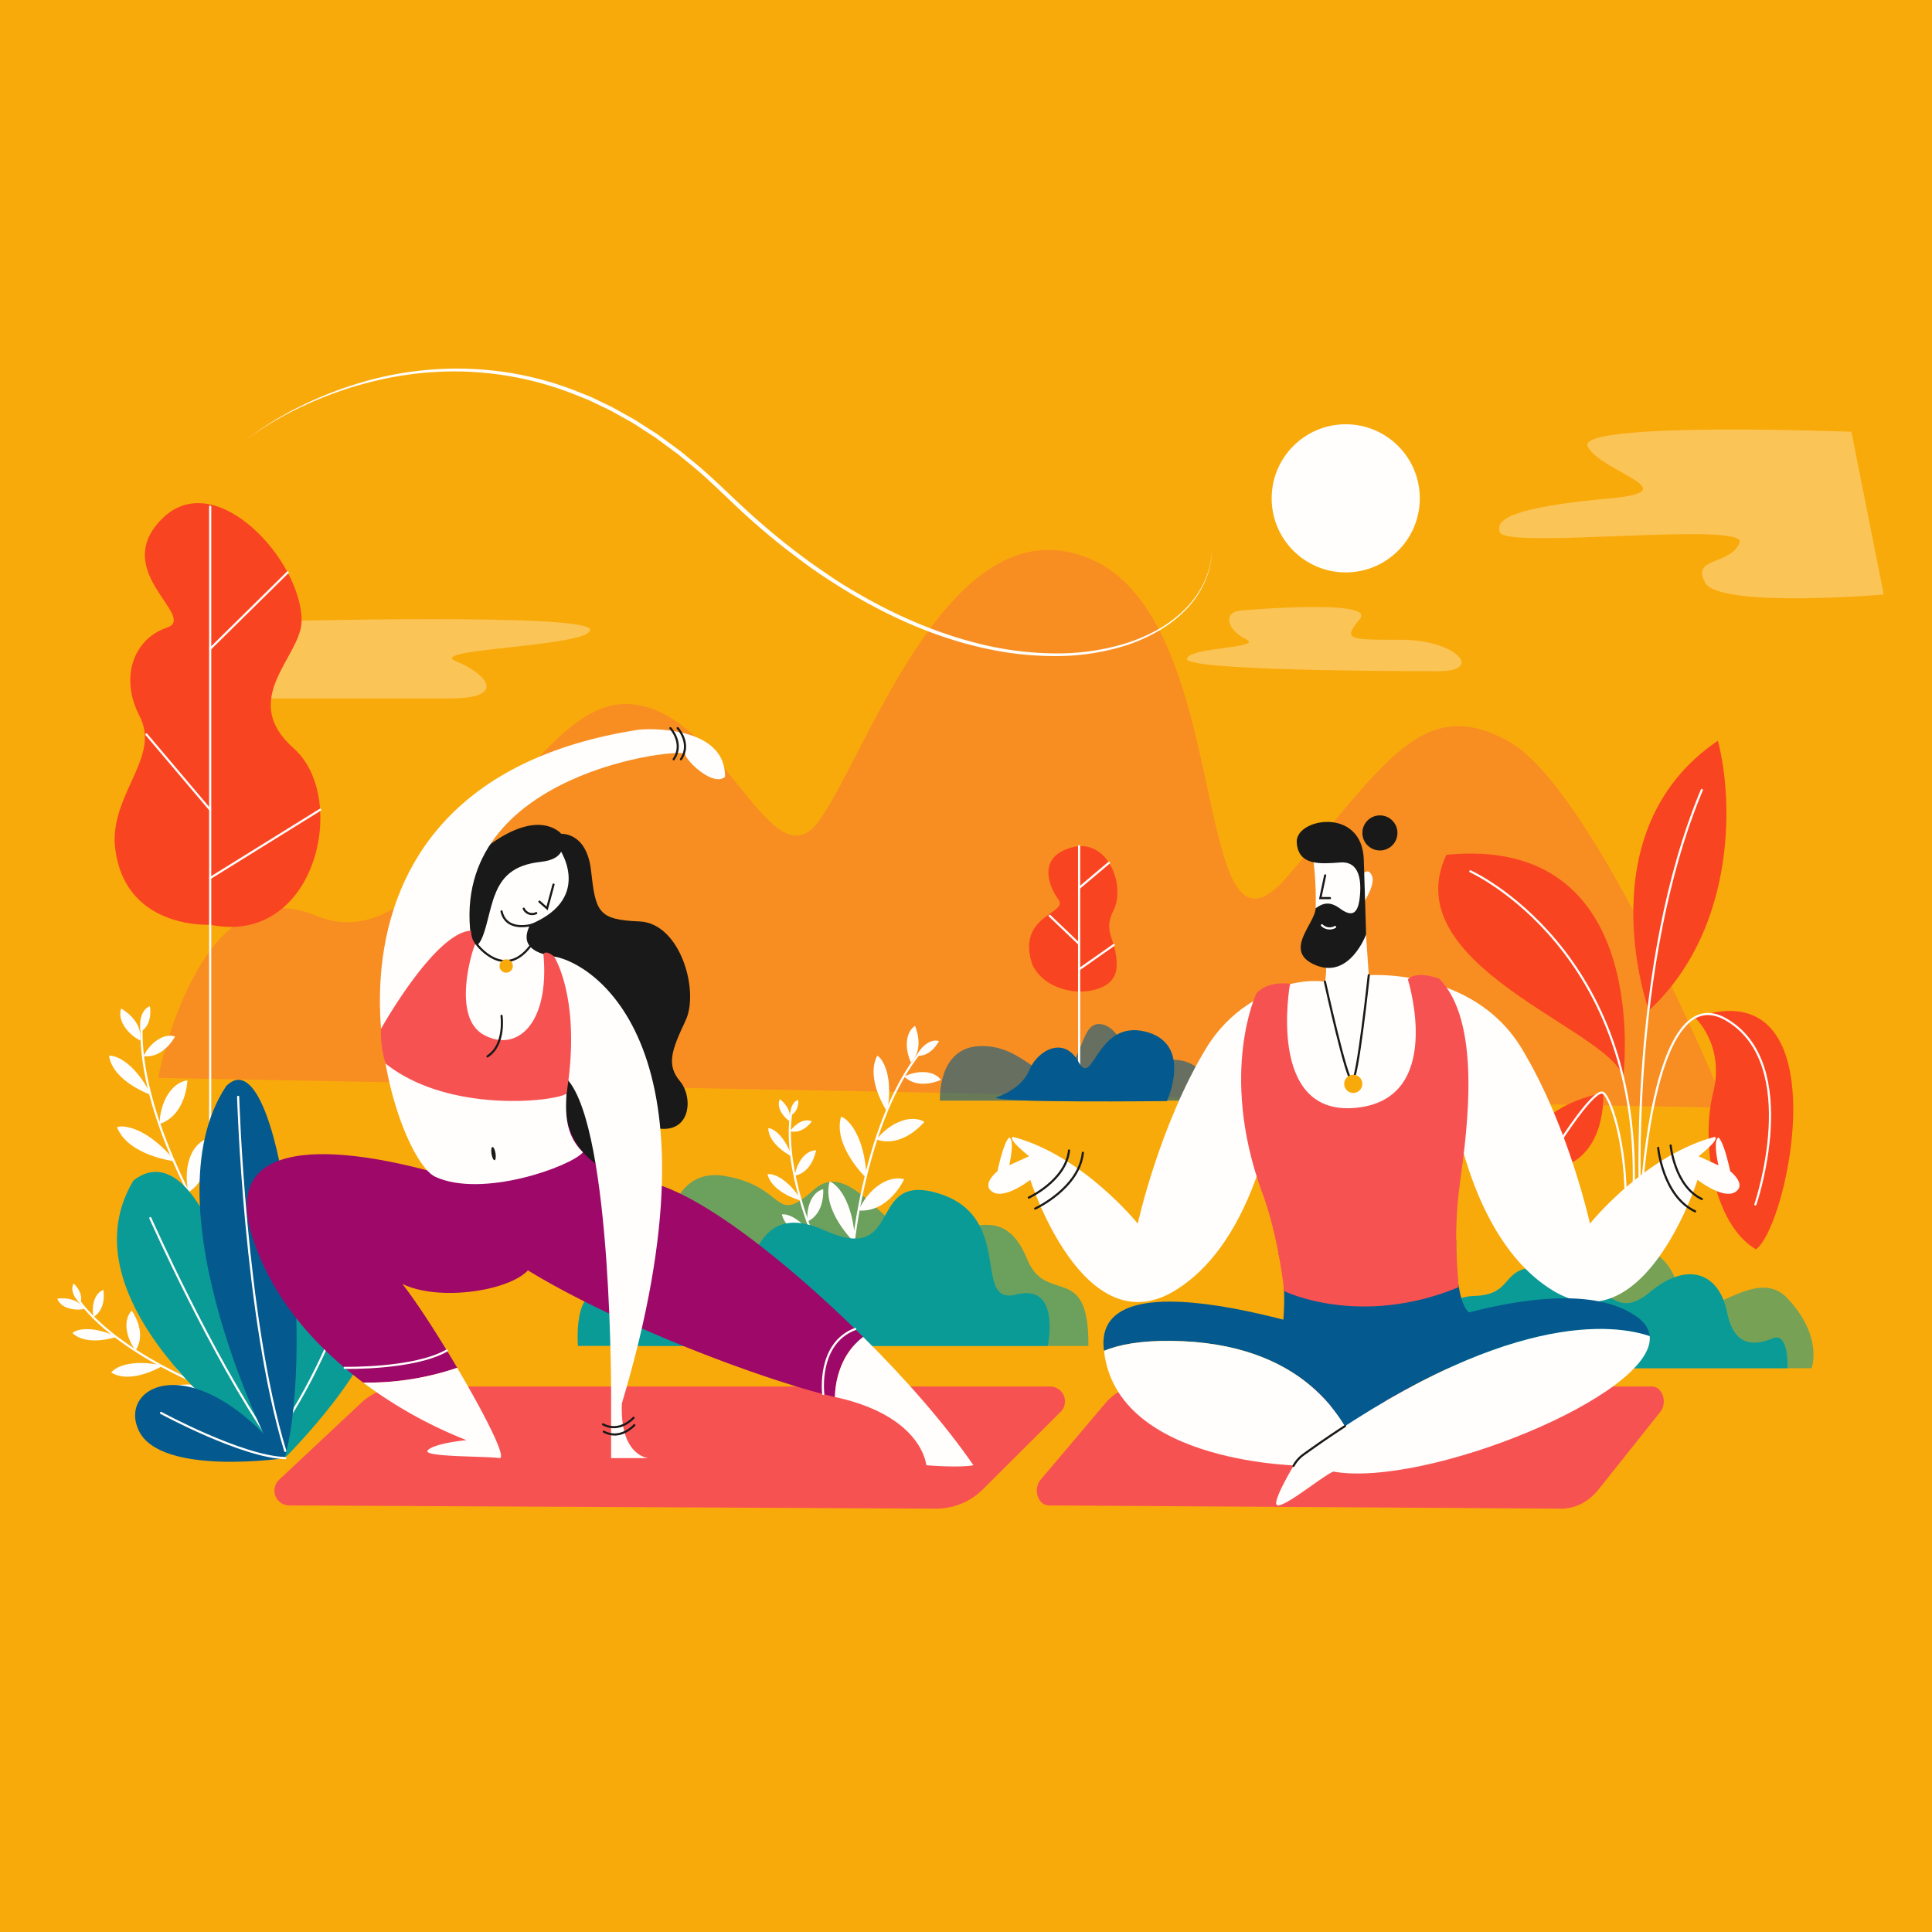<svg viewBox="0 0 1000 1000" xmlns="http://www.w3.org/2000/svg"><path d="m0 0h1000v1000h-1000z" fill="#f9aa0b"/><path d="m141.09 321.58s165.08-4.43 164.34 4.44-85.73 9.61-69.43 16.26 26.61 19.21-3 19.21h-109.74" fill="#fffefd" opacity=".31"/><path d="m642.4 316s70.41-6.28 61.46 4.44-6.37 10.71 21.53 10.71 43.42 16.26 19 16.26-131.55-.37-130.07-6.47 40.31-5.34 30.5-10.15-12.09-14.01-2.42-14.79z" fill="#fffefd" opacity=".31"/><path d="m81.82 557.92s20.76-109.72 82-83.91 107-106.61 157.8-109.56 76.65 94.57 101.81 61 68.27-168.86 142.16-135.6 50 221.41 100 164.65 69.41-95.78 114.77-71.11 113.13 190 113.13 190z" fill="#f75252" opacity=".31"/><path d="m343.86 649.23s-.73-46.07 31.41-40.53 24.83 26.21 45.86 7.19 42.08 33.08 63.52 25 37-13.76 46.93 10.71 32.15.74 31.78 45.08h-232.7" fill="#0a9b97" opacity=".59"/><path d="m441.6 645.28s6.28-65.4 34.74-100.69" fill="none" stroke="#fffefd" stroke-linecap="round" stroke-miterlimit="10" stroke-width="1.11"/><g fill="#fffefd"><path d="m468 610.36s-7.95 17.42-23.65 16.19c4.83-10.66 14.8-18.55 23.65-16.19z"/><path d="m478.45 580.64s-11 13.8-24.8 9.18c6.69-8.46 17.4-13.32 24.8-9.18z"/><path d="m487 558.94s-11.44 5.54-19-1.73c7-3.42 15.45-3.21 19 1.73z"/><path d="m486 538.84s-4 8.33-11.55 7.6c2.44-5.1 7.32-8.83 11.55-7.6z"/><path d="m473.6 531s5.31 11.54-2.11 18.91c-3.27-7.09-2.94-15.54 2.11-18.91z"/><path d="m448.55 609.93s-17.55-16.64-13.23-31.93c2.91.6 12.33 8.94 13.23 31.93z"/><path d="m442.64 643.5s-17.53-16.65-13.23-31.89c2.91.55 12.32 8.9 13.23 31.89z"/><path d="m459.21 575.44s-11.51-17.07-5.13-29c2.32 1.04 8.61 9.72 5.13 29z"/></g><path d="m422.41 643.71s-17.51-38.92-12.81-68" fill="none" stroke="#fffefd" stroke-linecap="round" stroke-miterlimit="10" stroke-width="1.11"/><g fill="#fffefd"><path d="m426.08 615.51s1.12 12.38-8.13 16.75c-.72-7.57 2.35-15.26 8.13-16.75z"/><path d="m422.39 595.38s-1.77 11.34-11 13.17c1.02-6.93 5.5-13.12 11-13.17z"/><path d="m420.22 580.4s-4.67 6.81-11.25 5.12c2.83-4.17 7.66-6.8 11.25-5.12z"/><path d="m413.22 569.37s.43 6-4.08 8c-.27-3.65 1.28-7.37 4.08-8z"/><path d="m403.66 568.91s6.72 4.81 4.9 11.35c-4.11-2.91-6.65-7.79-4.9-11.35z"/><path d="m415 621.53s-15.25-3.75-17.73-13.73c1.78-.62 9.78 1.05 17.73 13.73z"/><path d="m422.42 642.37s-15.24-3.75-17.72-13.73c1.82-.64 9.81 1.05 17.72 13.73z"/><path d="m409.86 598.64s-12-5.92-12.21-14.68c1.63-.18 7.97 2.69 12.21 14.68z"/></g><path d="m106.74 633.92s-34.9-56.65-33.49-102.54" fill="none" stroke="#fffefd" stroke-linecap="round" stroke-miterlimit="10" stroke-width="1.11"/><g fill="#fffefd"><path d="m106.73 589.58s4.23 18.92-9.2 27.53c-2.63-11.55.57-24.05 9.2-27.53z"/><path d="m97 559.2s-.47 17.89-14.42 22.58c.23-10.93 5.9-21.4 14.42-22.58z"/><path d="m90.61 536.47s-5.85 11.47-16.36 10.19c3.54-7.02 10.47-12.06 16.36-10.19z"/><path d="m77.57 520.82s1.86 9.18-4.69 13.18c-1.17-5.58.49-11.58 4.69-13.18z"/><path d="m62.7 522s11.35 6.08 9.86 16.56c-6.95-3.64-11.85-10.67-9.86-16.56z"/><path d="m90.75 601.13s-24.32-2.73-30.17-17.67c2.69-1.33 15.42-.34 30.17 17.67z"/><path d="m106.49 631.85s-24.33-2.73-30.18-17.67c2.69-1.33 15.4-.34 30.18 17.67z"/><path d="m78.27 566.76s-19.72-6.76-21.83-20.24c2.48-.61 12.86 2.54 21.83 20.24z"/></g><path d="m109.69 719.13s-48.17-17.77-69.17-46.29" fill="none" stroke="#fffefd" stroke-linecap="round" stroke-miterlimit="10" stroke-width="1.11"/><g fill="#fffefd"><path d="m88.56 692.21s11.58 9.48 7.53 21.1c-7.09-5.76-11.09-14.87-7.53-21.1z"/><path d="m68.18 678.42s8.24 11.08 2 20.57c-5.06-6.75-6.6-15.81-2-20.57z"/><path d="m53.48 667.66s1.92 9.75-5.08 14c-1.19-5.97.6-12.33 5.08-14z"/><path d="m38.11 664.37s5.5 4.68 3.44 10.24c-3.37-2.84-5.22-7.27-3.44-10.24z"/><path d="m29.67 672.19s9.78-1.71 13.87 5.36c-5.97 1.07-12.29-.86-13.87-5.36z"/><path d="m84.36 706.84s-16.06 9.92-26.72 3.65c1-2.09 9.18-7.55 26.72-3.65z"/><path d="m108.55 718s-16.07 9.93-26.73 3.65c1-2.1 9.18-7.56 26.73-3.65z"/><path d="m60.42 691.92s-15.18 5.3-22.89-1.89c1.21-1.55 9.02-4.58 22.89 1.89z"/></g><path d="m108.79 478.63s-46.13 2.85-49.46-42.55c-.74-26.55 23.65-44.66 12.94-65.35s-2.59-40.28 14-45.82-30-29.19-2.26-56.54 72.47 22.17 72.1 53.21c-.37 18.48-32.89 40.28-4.07 65.78s11.51 102.72-43.25 91.27z" fill="#f94421"/><path d="m108.79 262.28v384.37" fill="none" stroke="#fffefd" stroke-linecap="round" stroke-miterlimit="10" stroke-width="1.11"/><path d="m141.09 753.28s-111.78-76.09-72.02-142.28c19.68-15.27 48.01 3.53 72.02 142.28z" fill="#0a9b97"/><path d="m77.81 630.5s31.82 71.53 61.91 115" fill="none" stroke="#fffefd" stroke-linecap="round" stroke-miterlimit="10" stroke-width="1.11"/><path d="m147.35 754.71s49.54-48.83 49.53-79.13-34.38-37.2-51.74-18.79 2.21 97.92 2.21 97.92z" fill="#0a9b97"/><path d="m179.06 671.89s-11.06 33.64-31.41 64.86" fill="none" stroke="#fffefd" stroke-linecap="round" stroke-miterlimit="10" stroke-width="1.11"/><path d="m141.72 753.18s-66.42-127.85-24.67-191c27.72-28.08 46.93 132.76 30.3 192.57-5.17-.09-5.63-1.57-5.63-1.57z" fill="#045a8e"/><path d="m147.65 754.71s-64.3 9.56-75.75-14.09 28.82-44.24 75.75 14.09z" fill="#045a8e"/><g fill="#0a9b97"><path d="m299.15 696.64h243.14s7-32.51-16.25-26.6-.74-39.54-39.54-52.1-17.74 37.69-59.87 18.84-36.21 37-48.77 29.93-31.41 25.47-56.86 7.19-21.85 22.74-21.85 22.74z"/><path d="m911.9 708.19h-186.51s14.13-36.86 37.41-37.41 11.64-17.74 39.91-14.41 31 29.37 51.24 12.47 36.06-9.15 39.94 10.25 15.52 16.91 23.83 13.58 7.49 15.52 7.49 15.52z"/><path d="m832.64 645.56s28.55-7.76 36 21.06 37.74-14.72 56.56 5.39 12.45 36.18 12.45 36.18h-137.15" opacity=".54"/></g><g fill="#f94421"><path d="m853.43 523.06s-33.35-92.84 35.75-139.67c8.87 34.36 7.76 99.49-35.75 139.67z"/><path d="m840.13 558.26c0-.83 16.35-126.38-91.46-115.84-27.16 57.58 84.53 90.34 91.46 115"/><path d="m829.87 565.74s1.94 31.87-22.45 38.53c-29.93.55-16.35-31.27 22.45-38.53z"/><path d="m877.26 526.67s15.69 14.13 9.43 39.07-.28 67.62 22.17 80.93c17.14-12.2 44.89-146.33-31.6-120z"/></g><g fill="none" stroke="#fffefd" stroke-linecap="round" stroke-miterlimit="10" stroke-width="1.11"><path d="m849 627s5-122.49 44.6-99.22 15 95.62 15 95.62"/><path d="m849 622.56s-6.38-122.56 31.87-213.68"/><path d="m761.05 451s90.53 40.71 84.33 169.58"/><path d="m807.15 591.38s18.29-28.69 22.72-25.64 13.69 32.43 11.14 66.52"/><path d="m108.79 335.81 40.12-39.54"/><path d="m75.78 380.15 33.01 38.99"/><path d="m108.79 454.46 56.92-35.32"/><path d="m147.65 751c-21.06-69.1-24.39-183.28-24.39-183.28"/></g><path d="m533 569.68h-46.5s-1.48-27.49 20.69-28.23 30.3 19.58 42.49 13.3 9.31-27.57 21.44-24.39 15.88 32.15 22.54 23.64 32.15-9.67 33.62 15.67z" fill="#045a8e" opacity=".59"/><path d="m83.35 731.33s41.76 22.69 64.3 23.38" fill="none" stroke="#fffefd" stroke-linecap="round" stroke-miterlimit="10" stroke-width="1.11"/><path d="m558.55 513.23s19.45.77 19.45-13.61-7.58-16.47-1.55-28.66c6.23-12.61-3-37.14-21.34-32.42s-12.47 19.95-7.21 27.16-22.17 8-13.58 33.53c6.77 14.13 24.23 14 24.23 14z" fill="#f94421"/><path d="m558.55 437.98v114.9" fill="none" stroke="#fffefd" stroke-linecap="round" stroke-miterlimit="10" stroke-width="1.11"/><path d="m515.6 568s13-3.88 17.18-14.13 18-18 25.5-4.16 9.14-21.9 34.36-15.8 11.36 36 11.36 36-89 1.09-88.4-1.91z" fill="#045a8e"/><g fill="none" stroke="#fffefd" stroke-linecap="round" stroke-miterlimit="10" stroke-width="1.11"><path d="m558.55 459.6 15.43-13.01"/><path d="m543.31 474.01 15.24 14.55"/><path d="m558.55 501.72 17.89-12.55"/></g><g fill="#fffefd"><circle cx="696.55" cy="257.94" r="38.34"/><path d="m958.28 223.48s-143.65-5.55-136.45 7.76 52.66 22.91 11.64 26.7-60.84 8.77-57.09 17.64 129.33-6.1 124 5.54-25.21 7.21-17.77 20.51 92.42 6.1 92.42 6.1" opacity=".31"/><path d="m705.16 452.58s3.05-4 5 .83-5 14.78-5 14.78"/><path d="m704.05 440.2 4.43 64.57c3.47-.27 54.6-2.49 79 37.69s35.47 90.9 35.47 90.9 28.55-35.47 64.58-44.89c3.05 1.11-8.32 10-8.32 10l10.26 4.71s-3.05-13 0-14.41c3 2.49 6.09 17.46 6.09 17.46s8.87 6.92 2.5 10.8-19.4-6.37-19.4-6.37-27.45 86.17-74.84 57.34-54-111-54-111-44.62 56.08-68.45 46.38-23.11-90.21-23.11-90.21 10.91-6.78 27.54-5.12a33.05 33.05 0 0 0 .55-8.1s-7.48-2.43-5.82-21.28a167.32 167.32 0 0 0 -1.1-36.3s18.8-6.61 24.62-2.17z"/></g><path d="m705.9 445 1.2 38.62s-8.41 23.18-26 16-.18-21.71-.17-29.47c3.77-2.77 7.38-3.79 12.64.09s9.06 3.88 10.16-5.08.19-19.49-10-18.75-21.9 1.85-22.54-10.53 33.88-18.5 34.71 9.12z" fill="#191919"/><circle cx="714.24" cy="431.12" fill="#191919" r="9.08"/><path d="m516.29 606.21s3.05-15 6.1-17.46c3 1.38 0 14.41 0 14.41l10.25-4.71s-11.36-8.87-8.31-10c36 9.42 64.57 44.89 64.57 44.89s11.09-50.71 35.47-90.9c11.83-19.48 29.94-29 45.86-33.6-2.71 9.19-8.07 29.71-8 48.35l-.13-.16s-6.65 82.13-54 111-74.83-57.37-74.83-57.37-13 10.25-19.39 6.37 2.41-10.82 2.41-10.82z" fill="#fffefd"/><path d="m753.74 642.23s-1.47 38.8 10.17 38.53c1.39 12.74-67.06 31.31-67.06 31.31l-33.82-18s4.52-27.44-1.34-45.45" fill="#045a8e"/><path d="m650.29 514.2s-19.29 40.55 2.49 101.7c8.87 22.73 11.92 52.38 11.92 52.38s38.8 19.13 90.07-1.94c.55-4.71-3.22-24.46.94-54.39s10.88-83.44-10.79-105.43c-13-4.44-16.2.47-16.2.47s19.81 62.92-28 66.51c-45.4 3.42-33-64.29-33-64.29s-11.51-1.87-17.43 4.99z" fill="#f75252"/><path d="m827.47 770.87c-5.1 6.42-12 10-19.23 10l-265.47-1.66c-5.52 0-8.2-8.54-4.16-13.3l33.62-39.73c4.63-5.47 10.74-8.52 17.08-8.52h265.75c5.53 0 8.2 8.54 4.17 13.3z" fill="#f75252"/><path d="m718.18 700s-147.06-55.8-147.06-4.8c0 1.38.17 2.72.32 4 8-3.38 19.39-5.34 35.06-5.15 68.18.82 90.43 40.38 97.36 60.64 4.66-.71 8.2-1.3 8.78-1.52 0 .01 7.76-49.17 5.54-53.17z" fill="#045a8e"/><path d="m606.5 694.06c-15.67-.19-27 1.77-35.06 5.15 6.67 59.5 104.25 59.51 104.25 59.51s17.21-2.36 28.17-4c-6.93-20.28-29.18-59.84-97.36-60.66z" fill="#fffefd"/><path d="m853.89 691.59c-.36-3.66-2.49-7.07-6.74-10.1-39.54-28.08-137.83 15.15-137.83 15.15s-11.33 16.81-20.62 31a84.68 84.68 0 0 1 7.45 10.5c92.27-60.14 141.96-51.98 157.74-46.55z" fill="#045a8e"/><path d="m690.1 761.68c47.49 8.57 166.78-39.65 163.79-70.09-17.12-5.89-74.15-15-182.17 63.43-4.51 7.46-10.5 18-11.18 22.55-1.11 7.43 23.28-13.3 29.56-15.89z" fill="#fffefd"/><path d="m669.52 758.72c.1-.17.2-.35.31-.52a17.29 17.29 0 0 1 4.82-5.29q11.11-8 21.5-14.74" fill="none" stroke="#191919" stroke-linecap="round" stroke-miterlimit="10" stroke-width="1.11"/><path d="m127.68 227.36a173.73 173.73 0 0 1 30.81-18.53 195.38 195.38 0 0 1 33.83-12.36 175.82 175.82 0 0 1 35.68-5.47 171.73 171.73 0 0 1 36 2 166.66 166.66 0 0 1 34.8 9.63l4.2 1.68c1.41.55 2.82 1.09 4.16 1.77l8.14 3.92c.68.33 1.37.63 2 1l2 1.1 3.95 2.2c2.62 1.49 5.31 2.85 7.8 4.55l7.61 4.88c.63.42 1.28.8 1.89 1.24l1.83 1.33 3.65 2.67 3.64 2.67c1.21.89 2.46 1.74 3.6 2.73l7 5.75c9.27 7.71 17.73 16.32 26.55 24.36s18 15.74 27.6 22.91c4.76 3.62 9.68 7 14.63 10.38s10 6.51 15.22 9.49c20.64 12 42.89 21.47 66.2 26.8a167.11 167.11 0 0 0 35.53 4.13 120.69 120.69 0 0 0 35.35-4.79 87.23 87.23 0 0 0 16.54-6.77 66.76 66.76 0 0 0 14.51-10.4 50.46 50.46 0 0 0 10.59-14.34 43.25 43.25 0 0 0 4.34-17.3 43.23 43.23 0 0 1 -4.1 17.41 50.57 50.57 0 0 1 -10.46 14.62 67.07 67.07 0 0 1 -14.49 10.72 87.21 87.21 0 0 1 -16.61 7.09 121.35 121.35 0 0 1 -35.67 5.16 168.47 168.47 0 0 1 -35.88-3.93c-23.59-5.11-46-14.69-66.85-26.72-5.23-3-10.3-6.23-15.35-9.5s-9.95-6.78-14.75-10.41a359.69 359.69 0 0 1 -27.82-23c-8.89-8.14-17.26-16.71-26.42-24.37l-6.93-5.66c-1.12-1-2.36-1.83-3.55-2.72l-3.61-2.66-3.61-2.65-1.81-1.33c-.6-.43-1.25-.82-1.87-1.23l-7.55-4.91c-2.47-1.69-5.13-3.05-7.73-4.53l-3.9-2.18-2-1.1c-.65-.36-1.34-.65-2-1l-8.08-3.86c-1.33-.68-2.72-1.22-4.11-1.77l-4.16-1.66a169.38 169.38 0 0 0 -70.06-12 176.11 176.11 0 0 0 -35.43 5.15 194.91 194.91 0 0 0 -33.86 11.81 172.63 172.63 0 0 0 -30.99 18z" fill="#fffefd"/><g fill="none" stroke-linecap="round" stroke-miterlimit="10" stroke-width="1.11"><path d="m685.9 453.1-2.5 11.76h4.99" stroke="#191919"/><path d="m684.24 478.92a5.72 5.72 0 0 0 6.79.89" stroke="#fffefd"/><g stroke="#191919"><path d="m685.76 508.1s11.36 51.82 14.13 51.55 8.59-54.88 8.59-54.88"/><path d="m864.73 592.9s2 21.06 16.14 27.72"/><path d="m858.26 594.12s2.37 25 19.14 32.87"/><path d="m532.51 619.87s19.22-8.85 20.82-24.39"/><path d="m535.8 625.57s22.79-10.5 24.69-28.93"/></g></g><circle cx="700.45" cy="561" fill="#f9aa0b" r="4.71"/><path d="m508.74 770.87a34 34 0 0 1 -24.24 10l-334.78-1.66a7.69 7.69 0 0 1 -5.25-13.3l42.4-39.73a31.51 31.51 0 0 1 21.54-8.52h335.13a7.69 7.69 0 0 1 5.26 13.3z" fill="#f75252"/><path d="m289.31 431.61s14.28-2.08 16.63 19.12 3.6 25.36 24.94 26.19 31.18 36 24 51.27-10.12 22.86-2.91 31.46 5.54 28.54-13.58 24c-2.91 1.25-27.48 29-47.07 21.75s-24.32-72.91-24.32-72.91l3.05-71.49" fill="#191919"/><path d="m289.3 430.42a5 5 0 0 1 2 3.72c.2 3.59-.86 10.29-10.79 12.8-13.86 3.51-28.27 23-31.41 43.24s-29.47-3.05-22-22c7.27-18.4 43.01-52.09 62.2-37.76z" fill="#191919"/><path d="m446.78 692c-40.86-40.45-87.52-76.67-113.13-80.5-40.64-5.54-40.59-36-40.59-36l-7.06 15.83-50 18.85s-129.33-43.61-105.31 30.3c10.84 33.52 34.61 58.15 57.31 75.14a143.46 143.46 0 0 0 48.7-7.62c-10-16.92-21.12-34.15-28.45-43.46 18.85 9.23 55.06 3.69 65-7 45.16 27.67 120.06 56.3 158.85 65.55.22-6.68 2.14-21.61 14.68-31.09z" fill="#9e0869"/><g fill="#fffefd"><path d="m479.45 758.4s17.36 1.47 24.38 0c-14.32-20.85-34.83-44.4-57.05-66.4-12.54 9.51-14.46 24.44-14.65 31.06l1.71.4c43.79 10.05 45.61 34.94 45.61 34.94z"/><path d="m188 715.62a228.73 228.73 0 0 0 53.47 29.8s-16.26 1.48-20 5.17 29.56 3 36.95 4.11c4.34.67-7.6-22.73-21.8-46.74a143.46 143.46 0 0 1 -48.62 7.66z"/><path d="m287.7 437c1 .16 20.87 27.43-13.31 41.47-1 2.78-7.57 13.49 12.38 16.63s90.53 46.36 35.11 231.31c-1.11 27.54 13.85 28.32 13.85 28.32h-19.4v-28.35s.93-141.33-22.72-167.75c-.37 12.38-3.33 26.46 8.13 37.8-6.47 7.47-52.29 23.91-76.49 12.64s-84.62-201.76 104.94-231.32c5.17-.74 45.45-2.22 45.08 24.39-6.28 5.17-19.95-8.13-20.69-11.83s-121.94 9.24-110.86 94.23c2.59 8.5 5.55 4.71 9.06-9.79s11.82-41.66 34.92-37.75z"/></g><path d="m290.74 435.4s3.61 9.14-10.9 10.71-20.22 8.13-23.78 17.23c-2.82-10.12 3-20.65 3-20.65s23-13.21 31.68-7.29z" fill="#191919"/><path d="m286.77 495.07s14.38 22 6.45 71c-6 4.11-61.09 10.42-93.68-15.6a54.37 54.37 0 0 1 -2.31-18s27.77-49.73 46.49-50.77c.28 1.52.28 4.57 2.36 6.79-1.18 1.66-12.7 37.44 4.11 47s34.45-4.88 31.08-41.7c1.44-2.23 5.5 1.28 5.5 1.28z" fill="#f75252"/><g fill="none" stroke="#191919" stroke-linecap="round" stroke-miterlimit="10" stroke-width="1.11"><path d="m259.59 525.78s2.15 15-7.28 21"/><path d="m275.5 478.63s-13.42 4.11-15.91-6.91"/><path d="m286.5 457.84-3.33 12.35-3.97-3.51"/><path d="m277.55 472.62a4.77 4.77 0 0 1 -6.46-2.29"/><path d="m247 489s13.81 18.41 27.37.85"/></g><circle cx="262" cy="500" fill="#f9aa0b" r="3.46"/><ellipse cx="255.29" cy="597.41" fill="#191919" rx="1.05" ry="3.46" transform="matrix(.987 -.159 .159 .987 -91.52 48.05)"/><g fill="none" stroke-linecap="round" stroke-miterlimit="10" stroke-width="1.11"><path d="m426.12 721.51s-3.32-26.09 16.52-33.61" stroke="#fffefd"/><path d="m178.39 708s36.08.76 52.92-9" stroke="#fffefd"/><g stroke="#191919"><path d="m350.76 376.89s7.31 7.93 1.7 16.1"/><path d="m347 376.89s7.31 7.93 1.69 16.1"/><path d="m328.34 737.63s-7.12 8.11-15.84 3.39"/><path d="m327.93 733.84s-7.11 8.11-15.83 3.39"/></g></g></svg>
